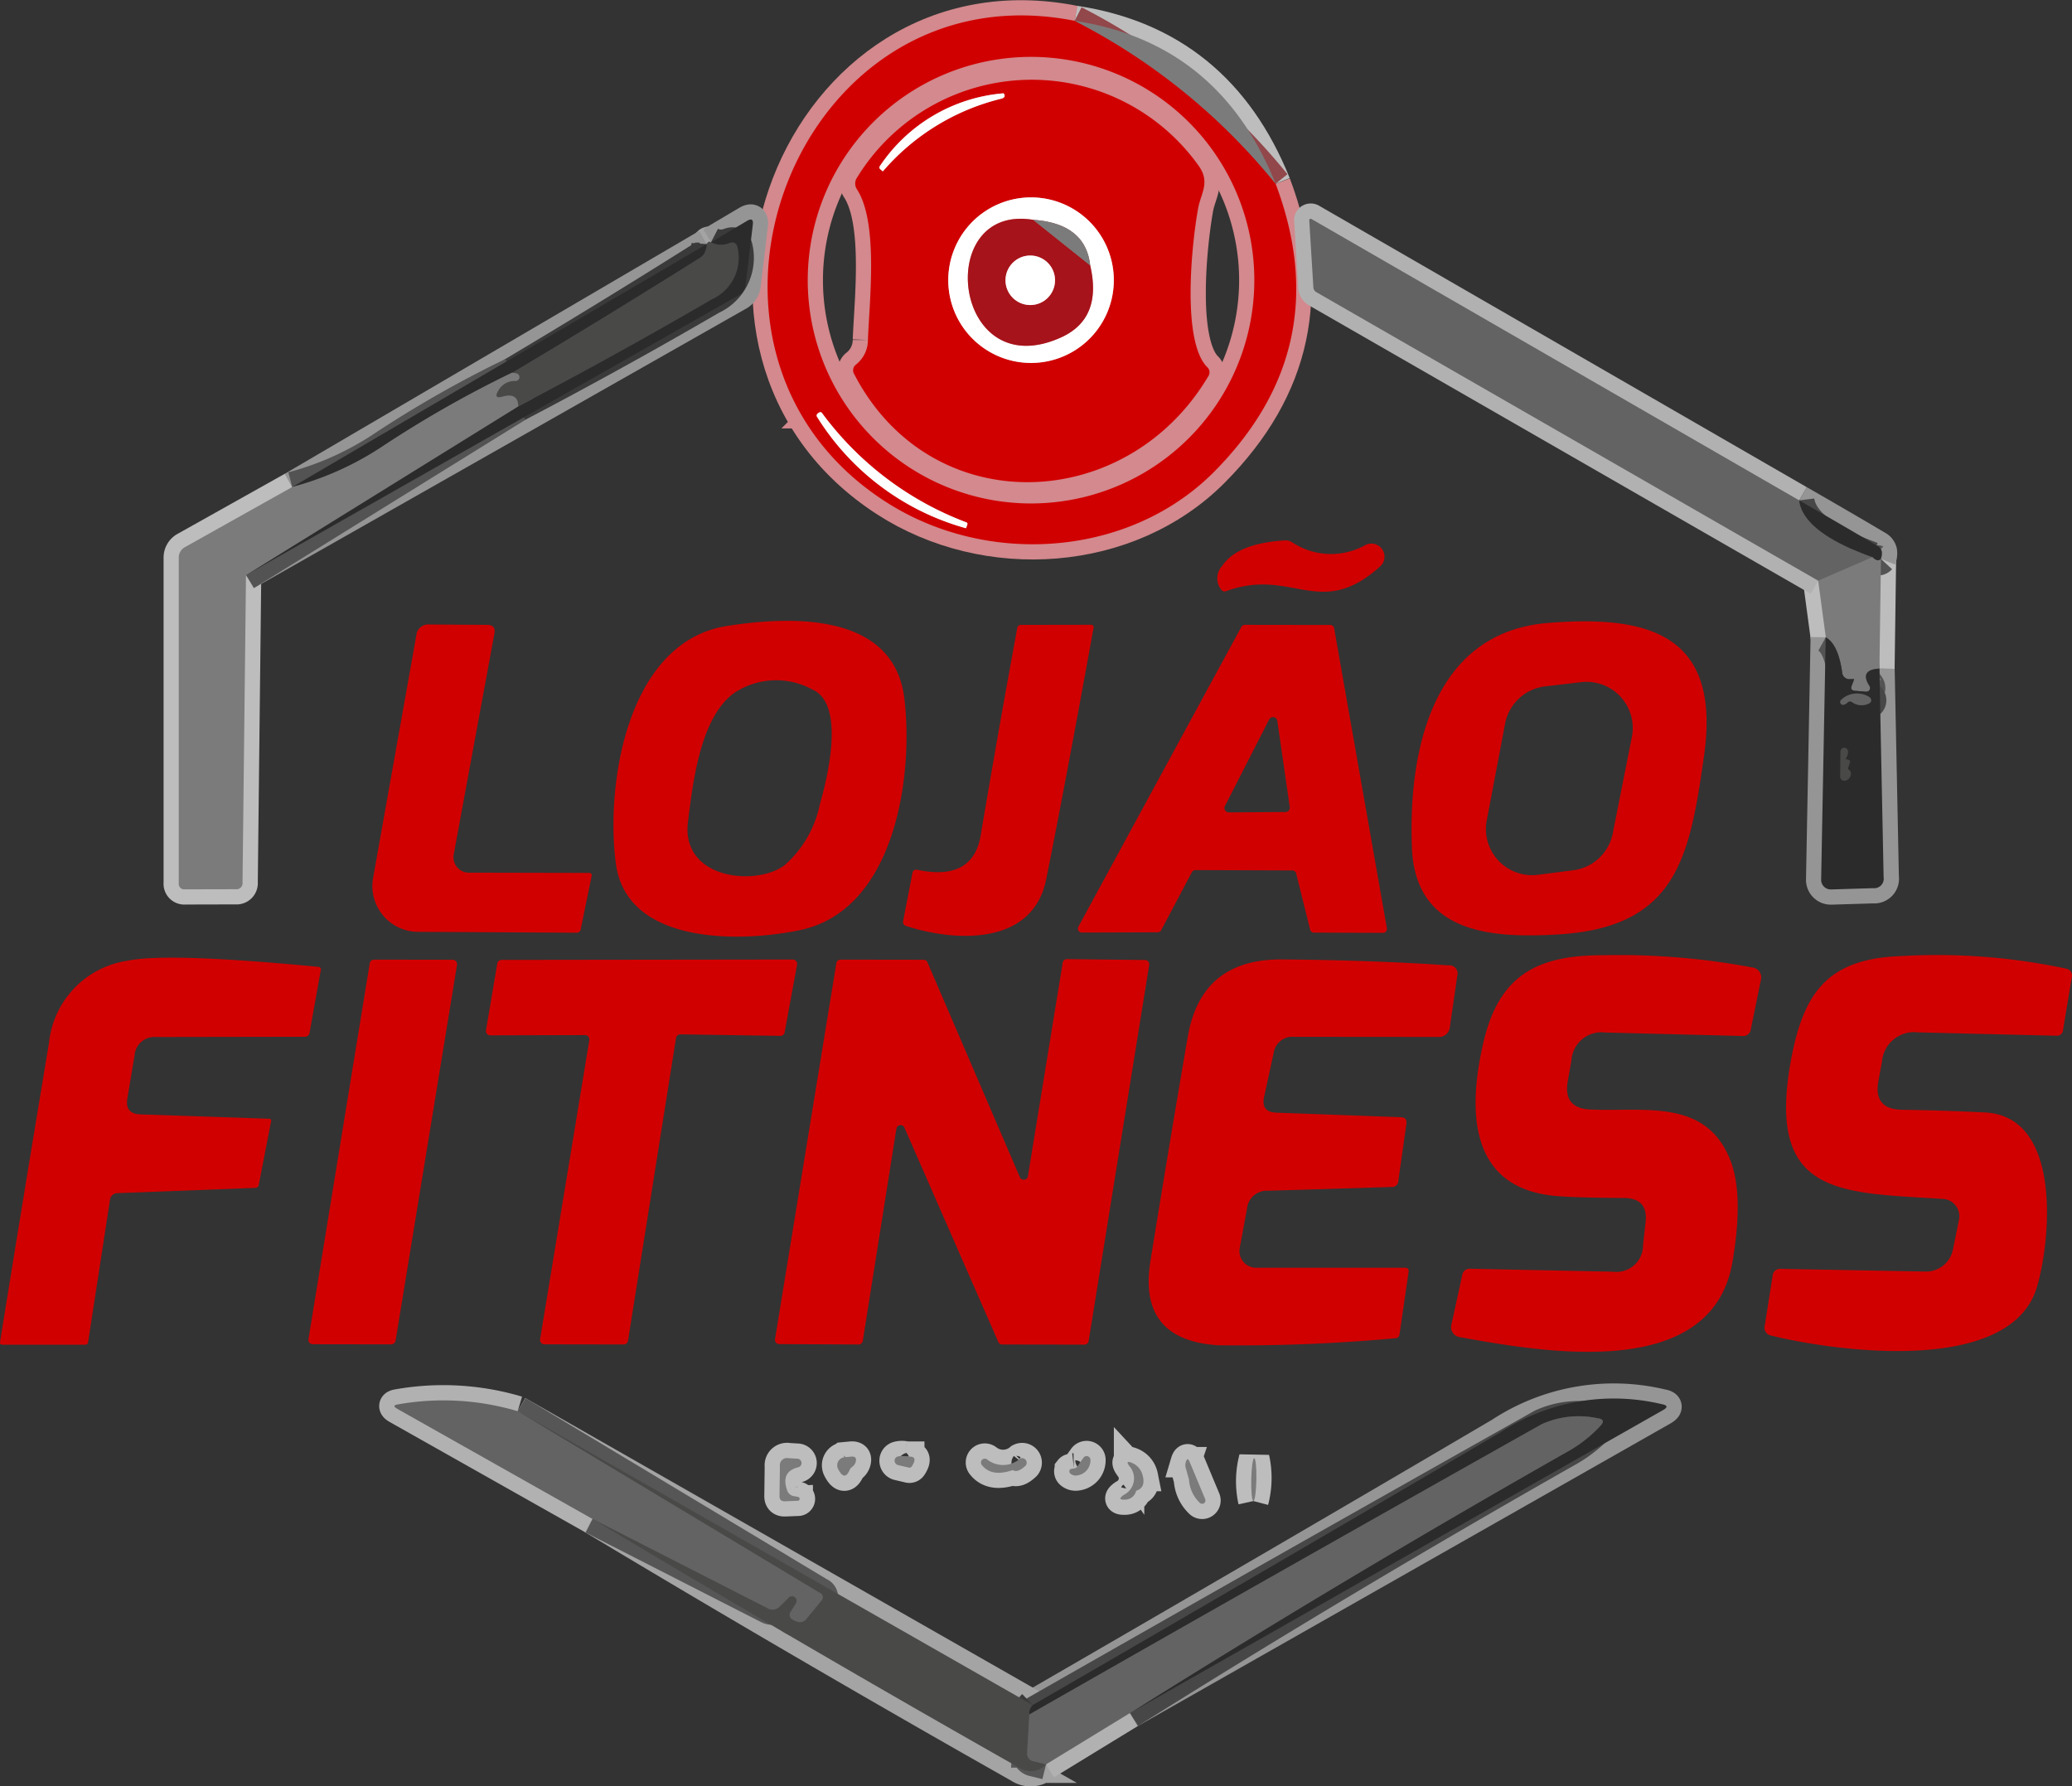 <svg xmlns="http://www.w3.org/2000/svg" width="136.229" height="117.439" viewBox="0 0 136.229 117.439">
  <rect x="0" y="0" width="136.229" height="117.439" fill="#333333" stroke="none"/>
  <g id="Pasted-20231102-125334" transform="translate(-31.836 -42.885)">
    <g id="Grupo_14" data-name="Grupo 14" transform="translate(31.836 43.899)">
      <path id="Caminho_2" data-name="Caminho 2" d="M128.793,55.035q-3.738-9.289-13.213-10.715" transform="translate(-44.924 -43.965)" fill="none" stroke="#bebdbd" stroke-width="2"/>
      <path id="Caminho_3" data-name="Caminho 3" d="M111.841,44.254C93.506,40.618,83.913,65.862,99.387,75.86c6.649,4.3,16.031,3.679,21.625-1.957q8.1-8.159,4.041-18.933" transform="translate(-41.184 -43.899)" fill="none" stroke="#d3898d" stroke-width="2"/>
      <path id="Caminho_4" data-name="Caminho 4" d="M115.58,44.32a40.955,40.955,0,0,1,13.213,10.715" transform="translate(-44.924 -43.965)" fill="none" stroke="#92474b" stroke-width="2"/>
      <path id="Caminho_5" data-name="Caminho 5" d="M87.188,61.573q-.169-.118-.278.118" transform="translate(-40.443 -46.655)" fill="none" stroke="#a4a4a4" stroke-width="2"/>
      <path id="Caminho_6" data-name="Caminho 6" d="M81.862,61.72,54.61,77.692" transform="translate(-35.395 -46.684)" fill="none" stroke="#969596" stroke-width="2"/>
      <path id="Caminho_7" data-name="Caminho 7" d="M53.229,80.65,46.2,84.59a.782.782,0,0,0-.43.734v21.363a.365.365,0,0,0,.413.413l3.333-.008a.4.4,0,0,0,.447-.447l.228-20.207" transform="translate(-34.014 -49.642)" fill="none" stroke="#bebdbd" stroke-width="2"/>
      <path id="Caminho_8" data-name="Caminho 8" d="M51.01,83.18,83.384,64.8a.905.905,0,0,0,.472-.709l.472-3.949q.059-.506-.38-.245L81.578,61.3" transform="translate(-34.833 -46.385)" fill="none" stroke="#969596" stroke-width="2"/>
      <path id="Caminho_9" data-name="Caminho 9" d="M51.01,85.455l17.9-11.095" transform="translate(-34.833 -48.659)" fill="none" stroke="#545354" stroke-width="2"/>
      <path id="Caminho_10" data-name="Caminho 10" d="M72.22,72.363q6.454-3.383,12.749-7.045a2.992,2.992,0,0,0,1.671-3.375q-.093-.464-.532-.312a1.445,1.445,0,0,1-1.215-.051" transform="translate(-38.147 -46.662)" fill="none" stroke="#3b3a3a" stroke-width="2"/>
      <path id="Caminho_11" data-name="Caminho 11" d="M71.955,73.951q-.008-.92-1.038-.633-.6.16-.287-.38a1.234,1.234,0,0,1,1.139-.658.253.253,0,0,0,.067-.5,1.294,1.294,0,0,0-.287-.042" transform="translate(-37.882 -48.25)" fill="none" stroke="#636262" stroke-width="2"/>
      <path id="Caminho_12" data-name="Caminho 12" d="M71.74,70.174q6.218-3.7,12.335-7.551a.808.808,0,0,0,.337-.371,1.714,1.714,0,0,0,.127-.532" transform="translate(-38.072 -46.684)" fill="none" stroke="#3b3a3a" stroke-width="2"/>
      <path id="Caminho_13" data-name="Caminho 13" d="M69.063,71.74A72.842,72.842,0,0,0,60.6,76.549a19.972,19.972,0,0,1-5.99,2.708" transform="translate(-35.395 -48.25)" fill="none" stroke="#545354" stroke-width="2"/>
      <path id="Caminho_14" data-name="Caminho 14" d="M173.52,87.95l.5,3.721" transform="translate(-53.978 -50.783)" fill="none" stroke="#bebdbd" stroke-width="2"/>
      <path id="Caminho_15" data-name="Caminho 15" d="M174.054,92.36l-.3,15.929a.633.633,0,0,0,.658.65l2.767-.084a.624.624,0,0,0,.683-.717l-.278-13.719" transform="translate(-54.014 -51.472)" fill="none" stroke="#969596" stroke-width="2"/>
      <path id="Caminho_16" data-name="Caminho 16" d="M178.29,93.464l.1-7.214" transform="translate(-54.724 -50.517)" fill="none" stroke="#bebdbd" stroke-width="2"/>
      <path id="Caminho_17" data-name="Caminho 17" d="M177.415,85.537a.952.952,0,0,0,.059-.506.565.565,0,0,0-.3-.354q-2.295-1.358-5.13-2.987" transform="translate(-53.747 -49.805)" fill="none" stroke="#969596" stroke-width="2"/>
      <path id="Caminho_18" data-name="Caminho 18" d="M166.073,78.259,134,59.748a.093.093,0,0,0-.135.084l.27,4.4a.4.4,0,0,0,.219.346l32.973,18.958" transform="translate(-47.78 -46.374)" fill="none" stroke="#b2b1b1" stroke-width="2"/>
      <path id="Caminho_19" data-name="Caminho 19" d="M172.04,81.69q.262,2.1,4.818,3.738" transform="translate(-53.747 -49.805)" fill="none" stroke="#484748" stroke-width="2"/>
      <path id="Caminho_20" data-name="Caminho 20" d="M177.089,86.12l-3.569,1.544" transform="translate(-53.978 -50.497)" fill="none" stroke="#706f6f" stroke-width="2"/>
      <path id="Caminho_21" data-name="Caminho 21" d="M178.307,86.23q-.219.236-.557-.11" transform="translate(-54.639 -50.497)" fill="none" stroke="#545354" stroke-width="2"/>
      <path id="Caminho_22" data-name="Caminho 22" d="M177.637,94.419q-1.341.076-.65,1.139a.245.245,0,0,1-.219.38l-.734-.059q-.329-.025-.219-.329l.16-.422a.015.015,0,0,0-.017-.017h-.228a.479.479,0,0,1-.54-.456q-.262-1.839-1.08-2.295" transform="translate(-54.07 -51.472)" fill="none" stroke="#545354" stroke-width="2"/>
      <path id="Caminho_23" data-name="Caminho 23" d="M127.264,88.151c4.354-1.6,6.151,1.932,10.116-1.612a.861.861,0,0,0-.962-1.417,4.632,4.632,0,0,1-4.8-.186.785.785,0,0,0-.481-.127Q128,85,127.011,86.5a1.186,1.186,0,0,0-.034,1.578.262.262,0,0,0,.287.076" transform="translate(-46.661 -50.292)" fill="none"/>
      <path id="Caminho_24" data-name="Caminho 24" d="M66.2,106.48l2.666-14.52q.11-.574-.472-.574l-.979-.007L64.6,91.36a.785.785,0,0,0-.861.717l-2.843,15.955a3.012,3.012,0,0,0,2.945,3.535l10.428.059a.26.26,0,0,0,.278-.228l.717-3.493q.042-.211-.177-.211l-7.889-.017a1.012,1.012,0,0,1-1-1.2" transform="translate(-36.37 -51.316)" fill="none"/>
      <path id="Caminho_25" data-name="Caminho 25" d="M91.942,111.405c6.227-1.342,7.433-10.133,6.826-15.212-.675-5.636-7.332-5.459-11.669-4.775-6.471,1.012-7.99,10.184-7.307,15.575.692,5.459,8.336,5.223,12.15,4.413" transform="translate(-39.307 -51.272)" fill="none"/>
      <path id="Caminho_26" data-name="Caminho 26" d="M114.553,91.39l-4.581.008a.236.236,0,0,0-.262.219q-1.215,6.6-2.4,13.6-.506,3.063-4.193,2.278a.24.24,0,0,0-.188.037.258.258,0,0,0-.107.165l-.616,3.189a.262.262,0,0,0,.177.3c3.13,1.029,8.336,1.384,9.23-3.063q1.24-6.176,3.113-16.52.034-.211-.177-.211" transform="translate(-42.833 -51.321)" fill="none"/>
      <path id="Caminho_27" data-name="Caminho 27" d="M129.929,107.539a.262.262,0,0,1,.253.194l.92,3.7a.262.262,0,0,0,.253.194l4.531.017a.262.262,0,0,0,.262-.3l-3.468-19.726a.262.262,0,0,0-.253-.219l-5.619-.008a.262.262,0,0,0-.228.135l-10.715,19.709a.262.262,0,0,0,.228.388l4.978-.017a.262.262,0,0,0,.236-.135l2.016-3.814a.262.262,0,0,1,.236-.143l6.37.025" transform="translate(-44.963 -51.321)" fill="none"/>
      <path id="Caminho_28" data-name="Caminho 28" d="M161.059,99.979c1.156-8.049-3.679-9.281-10.234-8.758-7.7.607-9.213,8.581-8.969,14.765.219,5.636,5.172,5.974,9.551,5.72,7.9-.447,8.707-5.1,9.652-11.728" transform="translate(-49.026 -51.278)" fill="none"/>
      <path id="Caminho_29" data-name="Caminho 29" d="M157.7,134.7l-.169,1.51a1.748,1.748,0,0,1-1.991,1.738l-9.357-.194a.489.489,0,0,0-.54.43l-.717,3.274a.658.658,0,0,0,.523.785c5.712,1.038,16.621,2.919,17.963-4.944q.734-4.311-.1-6.573c-1.578-4.227-5.712-3.274-9.256-3.442q-1.78-.084-1.477-1.839l.245-1.392a1.975,1.975,0,0,1,2.227-1.831l9.011.228a.5.5,0,0,0,.557-.447l.667-3.274a.65.65,0,0,0-.5-.768,47.123,47.123,0,0,0-9.872-.818c-4.32-.008-6.851,1.291-7.88,5.737-1,4.295-1.055,9.526,4.674,10.082q1.173.118,4.573.143,1.595.008,1.417,1.595" transform="translate(-49.508 -55.345)" fill="none"/>
      <path id="Caminho_30" data-name="Caminho 30" d="M181.727,136.505a1.8,1.8,0,0,1-1.806,1.434l-9.5-.177a.489.489,0,0,0-.548.456l-.515,3.274a.52.52,0,0,0,.439.658c4.2,1.038,15.693,2.632,17.448-3.172.911-3.037,1.7-11.255-3.417-11.5q-2.691-.135-5.45-.177-1.89-.034-1.552-1.882l.236-1.274a2.115,2.115,0,0,1,2.371-1.932l9.07.219a.406.406,0,0,0,.464-.38l.582-3.5a.456.456,0,0,0-.346-.523,40.744,40.744,0,0,0-10.85-.835c-4.775.169-6.421,2.286-7.264,6.8-1.671,9.028,3.215,8.733,10.007,9.171a1.139,1.139,0,0,1,1.038,1.367l-.4,1.974" transform="translate(-53.326 -55.347)" fill="none"/>
      <path id="Caminho_31" data-name="Caminho 31" d="M108.859,131.707a.278.278,0,0,1-.532.068l-6.075-14.124a.278.278,0,0,0-.262-.169l-5.45-.008a.278.278,0,0,0-.278.236l-4.033,24.721a.278.278,0,0,0,.278.321l5.223.025a.278.278,0,0,0,.27-.236l2.211-13.947a.278.278,0,0,1,.532-.067l6.168,14.082a.278.278,0,0,0,.262.169l5.408.008a.278.278,0,0,0,.27-.236l3.982-24.73a.278.278,0,0,0-.27-.321l-5.138-.059a.278.278,0,0,0-.278.236l-2.286,14.031" transform="translate(-41.274 -55.392)" fill="none"/>
      <path id="Caminho_32" data-name="Caminho 32" d="M40.209,126.578l.472-2.818a1.309,1.309,0,0,1,1.426-1.207l9.753-.017a.3.3,0,0,0,.329-.278l.734-4.092a.172.172,0,0,0-.177-.228q-9.905-.953-12.529-.4a6.088,6.088,0,0,0-5.164,5.417q-1.645,9.9-3.215,19.642-.025.186.16.186h5.425a.181.181,0,0,0,.2-.169l1.434-9.323a.5.5,0,0,1,.523-.473l9.028-.346a.224.224,0,0,0,.236-.2l.81-4.176q.034-.16-.135-.169l-8.454-.287q-1.038-.034-.861-1.055" transform="translate(-31.836 -55.375)" fill="none"/>
      <path id="Caminho_33" data-name="Caminho 33" d="M65.64,117.817a.287.287,0,0,0-.287-.329l-5.164-.008a.287.287,0,0,0-.287.245l-4.033,24.713a.287.287,0,0,0,.287.329l5.155.008a.287.287,0,0,0,.287-.245l4.041-24.713" transform="translate(-35.592 -55.398)" fill="none"/>
      <path id="Caminho_34" data-name="Caminho 34" d="M82.2,122.634a.287.287,0,0,1,.287-.245l6.564.1a.287.287,0,0,0,.287-.236l.818-4.446a.287.287,0,0,0-.287-.337l-19.136.025a.287.287,0,0,0-.287.236l-.742,4.387a.287.287,0,0,0,.278.337l6.227-.017a.287.287,0,0,1,.287.337L73.27,142.444a.287.287,0,0,0,.287.329l5.206.008a.287.287,0,0,0,.287-.245l3.156-19.9" transform="translate(-37.754 -55.396)" fill="none"/>
      <path id="Caminho_35" data-name="Caminho 35" d="M129.171,132.674l8.15-.253a.408.408,0,0,0,.439-.4l.532-3.763q.059-.4-.354-.422l-8.193-.3q-1.029-.034-.81-1.038l.624-2.869a1.243,1.243,0,0,1,1.342-1.08l9.543.008a.709.709,0,0,0,.7-.616l.489-3.383a.542.542,0,0,0-.574-.709q-5.2-.346-10.935-.388-5.332-.051-6.21,5.1-1.266,7.366-2.455,14.757-.827,5.164,4.446,5.51a112.034,112.034,0,0,0,11.669-.464.257.257,0,0,0,.262-.236l.6-4.126q.042-.27-.236-.27h-9.787a1.1,1.1,0,0,1-1.08-1.3l.481-2.59a1.3,1.3,0,0,1,1.358-1.173" transform="translate(-45.825 -55.396)" fill="none"/>
      <path id="Caminho_36" data-name="Caminho 36" d="M78.01,161.07q13.989,8.4,28.045,16.351a1.365,1.365,0,0,0,1.772-.219" transform="translate(-39.052 -62.21)" fill="none" stroke="#a4a4a4" stroke-width="2"/>
      <path id="Caminho_37" data-name="Caminho 37" d="M113.35,179.565l5.518-3.375" transform="translate(-44.575 -64.573)" fill="none" stroke="#b2b1b1" stroke-width="2"/>
      <path id="Caminho_38" data-name="Caminho 38" d="M118.705,172.365l35.031-19.9q.523-.3-.068-.4a13.614,13.614,0,0,0-10.639,1.873q-15.28,8.986-30.72,17.912" transform="translate(-44.413 -60.748)" fill="none" stroke="#969596" stroke-width="2"/>
      <path id="Caminho_39" data-name="Caminho 39" d="M106.039,171.991,72.18,152.67" transform="translate(-38.141 -60.897)" fill="none" stroke="#a4a4a4" stroke-width="2"/>
      <path id="Caminho_40" data-name="Caminho 40" d="M70.678,152.541a17.126,17.126,0,0,0-7.855-.456q-.472.067-.059.3L75.6,159.628" transform="translate(-36.64 -60.768)" fill="none" stroke="#b2b1b1" stroke-width="2"/>
      <path id="Caminho_41" data-name="Caminho 41" d="M72.18,152.67,92.033,164.6a.324.324,0,0,1,.093.557l-.953,1.164a.553.553,0,0,1-.616.194,1.157,1.157,0,0,1-.27-.118.356.356,0,0,1-.152-.565l.312-.5a.3.3,0,0,0-.472-.38l-.574.574a.662.662,0,0,1-.768.118L77.1,159.757" transform="translate(-38.141 -60.897)" fill="none" stroke="#575656" stroke-width="2"/>
      <path id="Caminho_42" data-name="Caminho 42" d="M112.023,176.3l-.143,2.5a.516.516,0,0,0,.43.582l.81.2" transform="translate(-44.345 -64.59)" fill="none" stroke="#575656" stroke-width="2"/>
      <path id="Caminho_43" data-name="Caminho 43" d="M118.665,172.581Q132.957,163.6,147.6,155.3a8.685,8.685,0,0,0,1.991-1.595q.405-.43-.177-.506a5.908,5.908,0,0,0-3.67.388q-16.841,9.467-33.69,19.085" transform="translate(-44.372 -60.964)" fill="none" stroke="#484748" stroke-width="2"/>
      <path id="Caminho_44" data-name="Caminho 44" d="M112.049,176.186a.725.725,0,0,1,.219-.616" transform="translate(-44.37 -64.476)" fill="none" stroke="#3b3a3a" stroke-width="2"/>
      <path id="Caminho_45" data-name="Caminho 45" d="M93.078,158.439q-.422-1.232.734-1.51a.287.287,0,0,0-.051-.565l-.582-.034a.476.476,0,0,0-.574.532l-.025,1.949q-.008.371.371.354l.827-.034a.127.127,0,1,0,.017-.253,2.272,2.272,0,0,0-.27-.051.578.578,0,0,1-.447-.388" transform="translate(-41.329 -61.469)" fill="none" stroke="#bebdbd" stroke-width="2"/>
      <path id="Caminho_46" data-name="Caminho 46" d="M98.041,156.893a.621.621,0,0,0,.236-.312q.135-.413-.3-.371l-.439.042a.532.532,0,0,0-.413.768q.43.852.768.051a.45.45,0,0,1,.143-.177" transform="translate(-42.031 -61.45)" fill="none" stroke="#bebdbd" stroke-width="2"/>
      <path id="Caminho_47" data-name="Caminho 47" d="M102.2,156.178a1.115,1.115,0,0,0-.43.017.281.281,0,0,0-.222.276.3.3,0,0,0,.222.289l.717.169a.186.186,0,0,0,.194-.084q.422-.65-.169-.641a2,2,0,0,1-.312-.025" transform="translate(-42.731 -61.443)" fill="none" stroke="#bebdbd" stroke-width="2"/>
      <path id="Caminho_48" data-name="Caminho 48" d="M110.362,157.112q.329.2.852-.3a.3.3,0,0,0-.371-.456,1.694,1.694,0,0,1-2.151.059.254.254,0,0,0-.346.371q.633.793,2.016.321" transform="translate(-43.78 -61.466)" fill="none" stroke="#bebdbd" stroke-width="2"/>
      <path id="Caminho_49" data-name="Caminho 49" d="M115.464,156.98q-.228.025-.262.068a.2.2,0,0,0,.057.291.533.533,0,0,0,.415.1,1,1,0,0,0,.877-1,.253.253,0,0,0-.456-.169l-.413.582a.265.265,0,0,1-.219.127" transform="translate(-44.858 -61.444)" fill="none" stroke="#bebdbd" stroke-width="2"/>
      <path id="Caminho_50" data-name="Caminho 50" d="M120.178,158.518q.633-.194.439-.97a1.188,1.188,0,0,0-.742-.877q-.413-.169-.16.2a1.216,1.216,0,0,1-.346,1.915q-.5.346.11.312a.743.743,0,0,0,.7-.582" transform="translate(-45.481 -61.514)" fill="none" stroke="#bebdbd" stroke-width="2"/>
      <path id="Caminho_51" data-name="Caminho 51" d="M124.445,157.752a2.287,2.287,0,0,0,.7,1.519.219.219,0,0,0,.363-.236l-1.021-2.447q-.143-.354-.253.017a.615.615,0,0,0-.008.363l.219.785" transform="translate(-46.271 -61.482)" fill="none" stroke="#bebdbd" stroke-width="2"/>
      <path id="Caminho_52" data-name="Caminho 52" d="M129.481,159.148a5.968,5.968,0,0,0,.054-2.818,5.968,5.968,0,0,0-.054,2.818" transform="translate(-47.074 -61.469)" fill="none" stroke="#bebdbd" stroke-width="2"/>
      <path id="Caminho_53" data-name="Caminho 53" d="M124.142,61.811a14.681,14.681,0,1,0-14.681,14.681,14.681,14.681,0,0,0,14.681-14.681" transform="translate(-41.673 -44.404)" fill="none" stroke="#d3898d" stroke-width="2"/>
      <path id="Caminho_54" data-name="Caminho 54" d="M105.309,82.059a20.97,20.97,0,0,1-9.492-7.2q-.076-.093-.236.017l-.008.008a.172.172,0,0,0-.051.27,16.807,16.807,0,0,0,9.762,7.29.024.024,0,0,0,.017-.008l.076-.219a.11.11,0,0,0-.067-.16" transform="translate(-41.782 -48.731)" fill="none" stroke="#d3898d" stroke-width="2"/>
      <path id="Caminho_55" data-name="Caminho 55" d="M121,57.365c.186-1.012.827-1.721.008-2.835a13.472,13.472,0,0,0-22.435.818.681.681,0,0,0,.008.785c1.4,2.2.81,7.273.709,9.888a2.059,2.059,0,0,1-.8,1.628.477.477,0,0,0-.1.624c5.037,9.686,17.9,9.2,23.278.135a.46.46,0,0,0-.076-.607c-1.7-1.713-1-8.2-.591-10.437" transform="translate(-42.225 -44.683)" fill="none" stroke="#d3898d" stroke-width="2"/>
      <path id="Caminho_56" data-name="Caminho 56" d="M100.656,55.024a14.924,14.924,0,0,1,7.737-4.708c.127-.032.217-.114.2-.186v-.008q-.025-.16-.1-.152a10.849,10.849,0,0,0-8.1,4.784.139.139,0,0,0,.025.2l.16.143a.544.544,0,0,0,.076-.076" transform="translate(-42.545 -44.848)" fill="none" stroke="#d3898d" stroke-width="2"/>
      <path id="Caminho_57" data-name="Caminho 57" d="M116.614,63.522a5.442,5.442,0,1,0-5.442,5.442,5.442,5.442,0,0,0,5.442-5.442" transform="translate(-43.384 -46.115)" fill="none" stroke="#d3898d" stroke-width="2"/>
      <path id="Caminho_58" data-name="Caminho 58" d="M116.095,62.825q-.3-2.759-3.755-3" transform="translate(-44.417 -46.389)" fill="none" stroke="#bebdbd" stroke-width="2"/>
      <path id="Caminho_59" data-name="Caminho 59" d="M111.545,59.817c-6.589-1.088-5.29,10.977,1.856,7.72q2.708-1.24,1.9-4.725" transform="translate(-43.623 -46.376)" fill="none" stroke="#d3898d" stroke-width="2"/>
      <path id="Caminho_60" data-name="Caminho 60" d="M112.34,59.83l3.755,3" transform="translate(-44.417 -46.389)" fill="none" stroke="#92474b" stroke-width="2"/>
      <path id="Caminho_61" data-name="Caminho 61" d="M113.447,64.238a1.628,1.628,0,1,0-1.628,1.628,1.628,1.628,0,0,0,1.628-1.628" transform="translate(-44.081 -46.823)" fill="none" stroke="#d3898d" stroke-width="2"/>
      <path id="Caminho_62" data-name="Caminho 62" d="M94.108,103.879c.506-1.772,1.7-6.606-.489-7.56a4.965,4.965,0,0,0-5.1.2c-2.244,1.569-2.742,5.771-3.08,8.5-.472,3.78,4.48,4.261,6.353,2.852a7.255,7.255,0,0,0,2.32-3.991" transform="translate(-40.208 -51.997)" fill="none"/>
      <path id="Caminho_63" data-name="Caminho 63" d="M127.284,104.428a.287.287,0,0,0,.262.422l3.721-.025a.287.287,0,0,0,.278-.329l-.818-5.661a.287.287,0,0,0-.54-.093l-2.9,5.687" transform="translate(-46.747 -52.445)" fill="none"/>
      <path id="Caminho_64" data-name="Caminho 64" d="M147.68,104.943a3.037,3.037,0,0,0,3.366,3.577l2.32-.3a3.037,3.037,0,0,0,2.6-2.421l1.257-6.336a3.037,3.037,0,0,0-3.324-3.611l-2.379.278a3.037,3.037,0,0,0-2.632,2.447l-1.207,6.362" transform="translate(-49.932 -52.016)" fill="none"/>
      <path id="Caminho_65" data-name="Caminho 65" d="M176.016,97.306a1.062,1.062,0,0,0,1.122.084.222.222,0,0,0,.131-.2.242.242,0,0,0-.122-.214,1.505,1.505,0,0,0-1.839.177.186.186,0,0,0,.177.321.507.507,0,0,0,.236-.143.22.22,0,0,1,.3-.025" transform="translate(-54.246 -52.158)" fill="none" stroke="#484748" stroke-width="2"/>
      <path id="Caminho_66" data-name="Caminho 66" d="M175.577,101.719a.825.825,0,0,0,.169-.523.245.245,0,0,0-.489.008l-.017,1.654a.27.27,0,0,0,.312.27.464.464,0,0,0,.371-.363.288.288,0,0,0,0-.194.308.308,0,0,0-.127-.169.1.1,0,0,1-.042-.11l.127-.4a.071.071,0,0,0-.025-.084.406.406,0,0,0-.27-.084q-.025.008-.008-.008" transform="translate(-54.247 -52.815)" fill="none" stroke="#3b3a3a" stroke-width="2"/>
    </g>
    <path id="Caminho_68" data-name="Caminho 68" d="M111.841,44.254a40.955,40.955,0,0,1,13.213,10.715q4.058,10.774-4.041,18.933c-5.594,5.636-14.976,6.26-21.625,1.957C83.913,65.862,93.506,40.618,111.841,44.254Zm11.812,17.052a14.681,14.681,0,1,0-14.681,14.681A14.681,14.681,0,0,0,123.653,61.306ZM104.711,77.227a20.97,20.97,0,0,1-9.492-7.2q-.076-.093-.236.017l-.008.008a.172.172,0,0,0-.051.27,16.807,16.807,0,0,0,9.762,7.29.024.024,0,0,0,.017-.008l.076-.219A.11.11,0,0,0,104.711,77.227Z" transform="translate(-9.348 0)" fill="#d10000"/>
    <path id="Caminho_69" data-name="Caminho 69" d="M115.58,44.32q9.475,1.426,13.213,10.715A40.955,40.955,0,0,0,115.58,44.32Z" transform="translate(-13.087 -0.066)" fill="#7c7b7b"/>
    <path id="Caminho_71" data-name="Caminho 71" d="M121,57.365c-.413,2.236-1.105,8.724.591,10.437a.46.46,0,0,1,.076.607c-5.375,9.062-18.241,9.551-23.278-.135a.477.477,0,0,1,.1-.624,2.059,2.059,0,0,0,.8-1.628c.1-2.616.692-7.686-.709-9.888a.681.681,0,0,1-.008-.785,13.472,13.472,0,0,1,22.435-.818C121.825,55.644,121.184,56.352,121,57.365Zm-20.663-2.506a14.924,14.924,0,0,1,7.737-4.708c.127-.032.217-.114.2-.186v-.008q-.025-.16-.1-.152a10.849,10.849,0,0,0-8.1,4.784.139.139,0,0,0,.025.2l.16.143a.544.544,0,0,0,.076-.076Zm15.12,7.231a5.442,5.442,0,1,0-5.442,5.442,5.442,5.442,0,0,0,5.442-5.442Z" transform="translate(-10.389 -0.784)" fill="#d10000"/>
    <path id="Caminho_72" data-name="Caminho 72" d="M100.656,55.024a.544.544,0,0,1-.076.076l-.16-.143a.139.139,0,0,1-.025-.2,10.849,10.849,0,0,1,8.1-4.784q.076-.008.1.152v.008c.014.071-.075.153-.2.186A14.924,14.924,0,0,0,100.656,55.024Z" transform="translate(-10.709 -0.949)" fill="#fff"/>
    <path id="Caminho_73" data-name="Caminho 73" d="M116.614,63.522a5.442,5.442,0,1,1-5.442-5.442,5.442,5.442,0,0,1,5.442,5.442Zm-1.552-.97q-.3-2.759-3.755-3c-6.589-1.088-5.29,10.977,1.856,7.72Q115.872,66.036,115.062,62.552Z" transform="translate(-11.548 -2.216)" fill="#fff"/>
    <path id="Caminho_74" data-name="Caminho 74" d="M51.01,83.18l17.9-11.095Q75.36,68.7,81.654,65.04a2.992,2.992,0,0,0,1.671-3.375q-.093-.464-.532-.312a1.445,1.445,0,0,1-1.215-.051l2.371-1.409q.439-.262.38.245l-.472,3.949a.905.905,0,0,1-.472.709Z" transform="translate(-2.996 -2.486)" fill="#2c2b2c"/>
    <path id="Caminho_75" data-name="Caminho 75" d="M111.545,59.817l3.755,3q.81,3.485-1.9,4.725C106.255,70.794,104.956,58.729,111.545,59.817Zm1.443,3.974a1.628,1.628,0,1,0-1.628,1.628A1.628,1.628,0,0,0,112.988,63.791Z" transform="translate(-11.786 -2.477)" fill="#a7131a"/>
    <path id="Caminho_76" data-name="Caminho 76" d="M112.34,59.83q3.451.236,3.755,3Z" transform="translate(-12.581 -2.49)" fill="#7c7b7b"/>
    <path id="Caminho_77" data-name="Caminho 77" d="M166.073,78.259q.262,2.1,4.818,3.738l-3.569,1.544L134.349,64.583a.4.4,0,0,1-.219-.346l-.27-4.4a.093.093,0,0,1,.135-.084Z" transform="translate(-15.944 -2.475)" fill="#646363"/>
    <path id="Caminho_78" data-name="Caminho 78" d="M84.628,61.573a1.445,1.445,0,0,0,1.215.051q.439-.152.532.312A2.992,2.992,0,0,1,84.7,65.31q-6.294,3.662-12.749,7.045-.008-.92-1.038-.633-.6.16-.287-.38a1.234,1.234,0,0,1,1.139-.658.253.253,0,0,0,.067-.5,1.293,1.293,0,0,0-.287-.042q6.218-3.7,12.335-7.551a.807.807,0,0,0,.337-.371,1.714,1.714,0,0,0,.127-.532Q84.459,61.455,84.628,61.573Z" transform="translate(-6.046 -2.756)" fill="#494948"/>
    <path id="Caminho_79" data-name="Caminho 79" d="M81.862,61.72a1.714,1.714,0,0,1-.127.532.808.808,0,0,1-.337.371q-6.117,3.847-12.335,7.551A72.843,72.843,0,0,0,60.6,74.983a19.972,19.972,0,0,1-5.99,2.708Z" transform="translate(-3.559 -2.785)" fill="#2c2b2c"/>
    <circle id="Elipse_1" data-name="Elipse 1" cx="1.628" cy="1.628" r="1.628" transform="translate(97.945 59.686)" fill="#fff"/>
    <path id="Caminho_80" data-name="Caminho 80" d="M67.681,71.74a1.294,1.294,0,0,1,.287.042.253.253,0,0,1-.067.5,1.234,1.234,0,0,0-1.139.658q-.312.54.287.38,1.029-.287,1.038.633l-17.9,11.095-.228,20.207a.4.4,0,0,1-.447.447l-3.333.008a.365.365,0,0,1-.413-.413V83.932a.782.782,0,0,1,.43-.734l7.028-3.94a19.973,19.973,0,0,0,5.99-2.708A72.842,72.842,0,0,1,67.681,71.74Z" transform="translate(-2.177 -4.351)" fill="#7c7b7b"/>
    <path id="Caminho_81" data-name="Caminho 81" d="M105.309,82.059a.11.11,0,0,1,.067.16l-.076.219a.024.024,0,0,1-.017.008,16.807,16.807,0,0,1-9.762-7.29.172.172,0,0,1,.051-.27l.008-.008q.16-.11.236-.017A20.97,20.97,0,0,0,105.309,82.059Z" transform="translate(-9.946 -4.832)" fill="#fff"/>
    <path id="Caminho_82" data-name="Caminho 82" d="M172.04,81.69q2.835,1.628,5.13,2.987a.565.565,0,0,1,.3.354.952.952,0,0,1-.059.506q-.219.236-.557-.11Q172.3,83.791,172.04,81.69Z" transform="translate(-21.911 -5.906)" fill="#2c2b2c"/>
    <path id="Caminho_83" data-name="Caminho 83" d="M127.264,88.151a.262.262,0,0,1-.287-.076,1.186,1.186,0,0,1,.034-1.578Q128,85,131.137,84.81a.785.785,0,0,1,.481.127,4.632,4.632,0,0,0,4.8.186.861.861,0,0,1,.962,1.417C133.415,90.083,131.618,86.548,127.264,88.151Z" transform="translate(-14.824 -6.393)" fill="#d10000"/>
    <path id="Caminho_84" data-name="Caminho 84" d="M177.089,86.12q.338.346.557.11l-.1,7.214q-1.342.076-.65,1.139a.245.245,0,0,1-.219.38l-.734-.059q-.329-.025-.219-.329l.16-.422a.015.015,0,0,0-.017-.017h-.228a.479.479,0,0,1-.54-.456q-.262-1.839-1.08-2.295l-.5-3.721Z" transform="translate(-22.142 -6.598)" fill="#7c7b7b"/>
    <path id="Caminho_85" data-name="Caminho 85" d="M66.2,106.48a1.012,1.012,0,0,0,1,1.2l7.889.017q.219,0,.177.211l-.717,3.493a.26.26,0,0,1-.278.228l-10.428-.059a3.012,3.012,0,0,1-2.945-3.535l2.843-15.955a.785.785,0,0,1,.861-.717l3.8.025q.582,0,.472.574Z" transform="translate(-4.533 -7.417)" fill="#d10000"/>
    <path id="Caminho_86" data-name="Caminho 86" d="M98.768,96.193c.607,5.079-.6,13.871-6.826,15.212-3.814.81-11.458,1.046-12.15-4.413-.683-5.391.835-14.563,7.307-15.575C91.436,90.734,98.093,90.557,98.768,96.193Zm-5.56,6.961c.506-1.772,1.7-6.606-.489-7.56a4.965,4.965,0,0,0-5.1.2c-2.244,1.569-2.742,5.771-3.08,8.5-.472,3.78,4.48,4.261,6.353,2.852A7.256,7.256,0,0,0,93.207,103.153Z" transform="translate(-7.471 -7.373)" fill="#d10000"/>
    <path id="Caminho_87" data-name="Caminho 87" d="M114.73,91.6q-1.873,10.344-3.113,16.52c-.894,4.446-6.1,4.092-9.23,3.063a.262.262,0,0,1-.177-.3l.616-3.189a.258.258,0,0,1,.107-.165.24.24,0,0,1,.188-.037q3.687.785,4.193-2.278,1.181-7,2.4-13.6a.236.236,0,0,1,.262-.219l4.581-.008Q114.764,91.39,114.73,91.6Z" transform="translate(-10.997 -7.422)" fill="#d10000"/>
    <path id="Caminho_88" data-name="Caminho 88" d="M129.929,107.539l-6.37-.025a.262.262,0,0,0-.236.143l-2.017,3.814a.262.262,0,0,1-.236.135l-4.978.017a.262.262,0,0,1-.228-.388l10.715-19.709a.262.262,0,0,1,.228-.135l5.619.008a.262.262,0,0,1,.253.219l3.468,19.726a.262.262,0,0,1-.262.3l-4.531-.017a.262.262,0,0,1-.253-.194l-.92-3.7a.262.262,0,0,0-.253-.194ZM125.5,103.3a.287.287,0,0,0,.262.422l3.721-.025a.287.287,0,0,0,.278-.329l-.818-5.661a.287.287,0,0,0-.54-.093Z" transform="translate(-13.126 -7.422)" fill="#d10000"/>
    <path id="Caminho_89" data-name="Caminho 89" d="M161.059,99.979c-.945,6.623-1.755,11.281-9.652,11.728-4.379.253-9.332-.084-9.551-5.72-.245-6.184,1.266-14.158,8.969-14.765C157.38,90.7,162.215,91.929,161.059,99.979Zm-14.284,4.227a3.037,3.037,0,0,0,3.366,3.577l2.32-.3a3.037,3.037,0,0,0,2.6-2.421l1.257-6.336a3.037,3.037,0,0,0-3.324-3.611l-2.379.278a3.037,3.037,0,0,0-2.632,2.447Z" transform="translate(-17.19 -7.379)" fill="#d10000"/>
    <path id="Caminho_90" data-name="Caminho 90" d="M177.58,94.419l.278,13.719a.624.624,0,0,1-.683.717l-2.767.084a.633.633,0,0,1-.658-.65l.3-15.93q.818.456,1.08,2.295a.479.479,0,0,0,.54.456h.228a.015.015,0,0,1,.017.017l-.16.422q-.11.3.219.329l.734.059a.245.245,0,0,0,.219-.38Q176.239,94.495,177.58,94.419Zm-1.8,2.2a1.062,1.062,0,0,0,1.122.084.222.222,0,0,0,.131-.2.242.242,0,0,0-.122-.214,1.505,1.505,0,0,0-1.839.177.186.186,0,0,0,.177.321.507.507,0,0,0,.236-.143A.22.22,0,0,1,175.783,96.621Zm-.439,3.755a.825.825,0,0,0,.169-.523.245.245,0,0,0-.489.008l-.017,1.654a.27.27,0,0,0,.312.27.464.464,0,0,0,.371-.363.287.287,0,0,0,0-.194.308.308,0,0,0-.127-.169.1.1,0,0,1-.042-.11l.127-.4a.071.071,0,0,0-.025-.084.406.406,0,0,0-.27-.084Q175.328,100.392,175.345,100.375Z" transform="translate(-22.178 -7.573)" fill="#2c2b2c"/>
    <path id="Caminho_93" data-name="Caminho 93" d="M175.72,97.331a.507.507,0,0,1-.236.143.186.186,0,0,1-.177-.321,1.505,1.505,0,0,1,1.839-.177.242.242,0,0,1,.122.214.222.222,0,0,1-.131.2,1.062,1.062,0,0,1-1.122-.084A.22.22,0,0,0,175.72,97.331Z" transform="translate(-22.41 -8.259)" fill="#646363"/>
    <path id="Caminho_95" data-name="Caminho 95" d="M175.586,101.727a.406.406,0,0,1,.27.084.071.071,0,0,1,.025.084l-.127.4a.1.1,0,0,0,.042.11.308.308,0,0,1,.127.169.288.288,0,0,1,0,.194.464.464,0,0,1-.371.363.27.27,0,0,1-.312-.27l.017-1.654a.245.245,0,0,1,.489-.008.825.825,0,0,1-.169.523Q175.561,101.735,175.586,101.727Z" transform="translate(-22.411 -8.917)" fill="#494948"/>
    <path id="Caminho_96" data-name="Caminho 96" d="M156.284,133.1q-3.4-.025-4.573-.143c-5.729-.557-5.67-5.788-4.674-10.082,1.029-4.446,3.561-5.746,7.88-5.737a47.123,47.123,0,0,1,9.872.818.65.65,0,0,1,.5.768L164.62,122a.5.5,0,0,1-.557.447l-9.011-.228a1.975,1.975,0,0,0-2.227,1.831l-.245,1.392q-.3,1.755,1.477,1.839c3.544.169,7.678-.785,9.256,3.442q.835,2.261.1,6.573c-1.342,7.864-12.251,5.982-17.963,4.944a.658.658,0,0,1-.523-.785l.717-3.274a.489.489,0,0,1,.54-.43l9.357.194a1.748,1.748,0,0,0,1.991-1.738l.169-1.51Q157.878,133.112,156.284,133.1Z" transform="translate(-17.671 -11.446)" fill="#d10000"/>
    <path id="Caminho_97" data-name="Caminho 97" d="M181.094,133.164c-6.792-.439-11.677-.143-10.007-9.171.844-4.514,2.489-6.632,7.264-6.8a40.745,40.745,0,0,1,10.85.835.456.456,0,0,1,.346.523l-.582,3.5a.406.406,0,0,1-.464.38l-9.07-.219a2.115,2.115,0,0,0-2.371,1.932l-.236,1.274q-.337,1.848,1.552,1.882,2.759.042,5.45.177c5.113.245,4.328,8.463,3.417,11.5-1.755,5.8-13.246,4.21-17.448,3.172a.52.52,0,0,1-.439-.658l.515-3.274a.489.489,0,0,1,.548-.456l9.5.177a1.8,1.8,0,0,0,1.806-1.434l.4-1.974a1.139,1.139,0,0,0-1.038-1.367Z" transform="translate(-21.49 -11.448)" fill="#d10000"/>
    <path id="Caminho_98" data-name="Caminho 98" d="M108.859,131.707l2.286-14.031a.278.278,0,0,1,.278-.236l5.138.059a.278.278,0,0,1,.27.321l-3.982,24.73a.278.278,0,0,1-.27.236l-5.408-.008a.278.278,0,0,1-.262-.169l-6.168-14.082a.278.278,0,0,0-.532.067L98,142.541a.278.278,0,0,1-.27.236l-5.223-.025a.278.278,0,0,1-.278-.321l4.033-24.721a.278.278,0,0,1,.278-.236l5.45.008a.278.278,0,0,1,.262.169l6.075,14.124a.278.278,0,0,0,.532-.067Z" transform="translate(-9.438 -11.493)" fill="#d10000"/>
    <path id="Caminho_99" data-name="Caminho 99" d="M41.07,127.632l8.454.287q.169.008.135.169l-.81,4.176a.224.224,0,0,1-.236.2l-9.028.346a.5.5,0,0,0-.523.473l-1.434,9.323a.181.181,0,0,1-.2.169H32q-.186,0-.16-.186,1.569-9.745,3.215-19.642a6.088,6.088,0,0,1,5.164-5.417q2.624-.548,12.529.4a.172.172,0,0,1,.177.228l-.734,4.092a.3.3,0,0,1-.329.278l-9.753.017a1.309,1.309,0,0,0-1.426,1.207l-.472,2.818Q40.032,127.6,41.07,127.632Z" transform="translate(0 -11.476)" fill="#d10000"/>
    <path id="Caminho_100" data-name="Caminho 100" d="M65.64,117.817,61.6,142.53a.287.287,0,0,1-.287.245l-5.155-.008a.287.287,0,0,1-.287-.329L59.9,117.725a.287.287,0,0,1,.287-.245l5.164.008a.287.287,0,0,1,.287.329Z" transform="translate(-3.755 -11.499)" fill="#d10000"/>
    <path id="Caminho_101" data-name="Caminho 101" d="M82.2,122.634l-3.156,19.9a.287.287,0,0,1-.287.245l-5.206-.008a.287.287,0,0,1-.287-.329L76.5,122.777a.287.287,0,0,0-.287-.338l-6.227.017a.287.287,0,0,1-.278-.337l.742-4.387a.287.287,0,0,1,.287-.236l19.136-.025a.287.287,0,0,1,.287.337l-.818,4.446a.287.287,0,0,1-.287.236l-6.564-.1A.287.287,0,0,0,82.2,122.634Z" transform="translate(-5.918 -11.497)" fill="#d10000"/>
    <path id="Caminho_102" data-name="Caminho 102" d="M129.171,132.674a1.3,1.3,0,0,0-1.358,1.173l-.481,2.59a1.1,1.1,0,0,0,1.08,1.3H138.2q.278,0,.236.27l-.6,4.126a.257.257,0,0,1-.262.236,112.034,112.034,0,0,1-11.669.464q-5.273-.346-4.446-5.51,1.19-7.391,2.455-14.757.877-5.147,6.21-5.1,5.737.042,10.935.388a.542.542,0,0,1,.574.709l-.489,3.383a.709.709,0,0,1-.7.616l-9.542-.008a1.243,1.243,0,0,0-1.342,1.08l-.624,2.869q-.219,1,.81,1.038l8.193.3q.413.017.354.422l-.532,3.763a.408.408,0,0,1-.439.4Z" transform="translate(-13.988 -11.497)" fill="#d10000"/>
    <path id="Caminho_103" data-name="Caminho 103" d="M70.678,152.541l19.853,11.93a.324.324,0,0,1,.093.557l-.953,1.164a.553.553,0,0,1-.616.194,1.157,1.157,0,0,1-.27-.118.356.356,0,0,1-.152-.565l.312-.5a.3.3,0,0,0-.472-.38l-.574.574a.662.662,0,0,1-.768.118L75.6,159.628l-12.833-7.239q-.413-.236.059-.3A17.126,17.126,0,0,1,70.678,152.541Z" transform="translate(-4.803 -16.869)" fill="#646363"/>
    <path id="Caminho_104" data-name="Caminho 104" d="M118.663,172.365q14.293-8.977,28.931-17.279a8.685,8.685,0,0,0,1.991-1.595q.405-.43-.177-.506a5.908,5.908,0,0,0-3.67.388q-16.841,9.467-33.69,19.085a.725.725,0,0,1,.219-.616q15.44-8.927,30.72-17.912a13.614,13.614,0,0,1,10.639-1.873q.591.11.068.4Z" transform="translate(-12.534 -16.849)" fill="#2c2b2c"/>
    <path id="Caminho_105" data-name="Caminho 105" d="M72.18,152.67l33.859,19.321a.725.725,0,0,0-.219.616l-.143,2.5a.516.516,0,0,0,.43.582l.81.2a1.365,1.365,0,0,1-1.772.219Q91.088,168.152,77.1,159.757l11.534,5.889a.662.662,0,0,0,.768-.118l.574-.574a.3.3,0,0,1,.472.38l-.312.5a.356.356,0,0,0,.152.565,1.157,1.157,0,0,0,.27.118.553.553,0,0,0,.616-.194l.953-1.164a.324.324,0,0,0-.093-.557Z" transform="translate(-6.305 -16.998)" fill="#494948"/>
    <path id="Caminho_106" data-name="Caminho 106" d="M118.638,172.581l-5.518,3.375-.81-.2a.516.516,0,0,1-.43-.582l.143-2.5q16.849-9.618,33.69-19.085a5.908,5.908,0,0,1,3.67-.388q.582.076.177.506a8.685,8.685,0,0,1-1.991,1.595Q132.931,163.6,118.638,172.581Z" transform="translate(-12.509 -17.065)" fill="#646363"/>
    <path id="Caminho_107" data-name="Caminho 107" d="M93.525,158.827a2.275,2.275,0,0,1,.27.051.127.127,0,0,1-.017.253l-.827.034q-.38.017-.371-.354l.025-1.949a.476.476,0,0,1,.574-.532l.582.034a.287.287,0,0,1,.051.565q-1.156.278-.734,1.51a.578.578,0,0,0,.447.388Z" transform="translate(-9.493 -17.57)" fill="#7c7b7b"/>
    <path id="Caminho_108" data-name="Caminho 108" d="M97.9,157.07q-.337.8-.768-.051a.532.532,0,0,1,.413-.768l.439-.042q.43-.042.3.371a.621.621,0,0,1-.236.312A.45.45,0,0,0,97.9,157.07Z" transform="translate(-10.195 -17.551)" fill="#7c7b7b"/>
    <path id="Caminho_109" data-name="Caminho 109" d="M102.511,156.2q.591-.008.169.641a.186.186,0,0,1-.194.084l-.717-.169a.3.3,0,0,1-.222-.289.281.281,0,0,1,.222-.276,1.115,1.115,0,0,1,.43-.017A2,2,0,0,0,102.511,156.2Z" transform="translate(-10.894 -17.544)" fill="#7c7b7b"/>
    <path id="Caminho_110" data-name="Caminho 110" d="M110.362,157.112q-1.384.472-2.016-.321a.254.254,0,0,1,.346-.371,1.694,1.694,0,0,0,2.151-.059.3.3,0,0,1,.371.456Q110.691,157.314,110.362,157.112Z" transform="translate(-11.944 -17.568)" fill="#7c7b7b"/>
    <path id="Caminho_111" data-name="Caminho 111" d="M115.684,156.853l.413-.582a.253.253,0,0,1,.456.169,1,1,0,0,1-.877,1,.533.533,0,0,1-.415-.1.2.2,0,0,1-.057-.291q.034-.042.262-.068A.265.265,0,0,0,115.684,156.853Z" transform="translate(-13.022 -17.545)" fill="#7c7b7b"/>
    <path id="Caminho_112" data-name="Caminho 112" d="M120.178,158.518a.743.743,0,0,1-.7.582q-.607.034-.11-.312a1.216,1.216,0,0,0,.346-1.915q-.253-.371.16-.2a1.188,1.188,0,0,1,.742.877Q120.811,158.324,120.178,158.518Z" transform="translate(-13.644 -17.615)" fill="#7c7b7b"/>
    <path id="Caminho_113" data-name="Caminho 113" d="M124.226,156.968a.615.615,0,0,1,.008-.363q.11-.371.253-.017l1.021,2.447a.219.219,0,0,1-.363.236,2.287,2.287,0,0,1-.7-1.519Z" transform="translate(-14.435 -17.584)" fill="#7c7b7b"/>
    <ellipse id="Elipse_2" data-name="Elipse 2" cx="1.409" cy="0.169" rx="1.409" ry="0.169" transform="translate(114.467 138.763) rotate(91.1)" fill="#7c7b7b"/>
  </g>
</svg>
